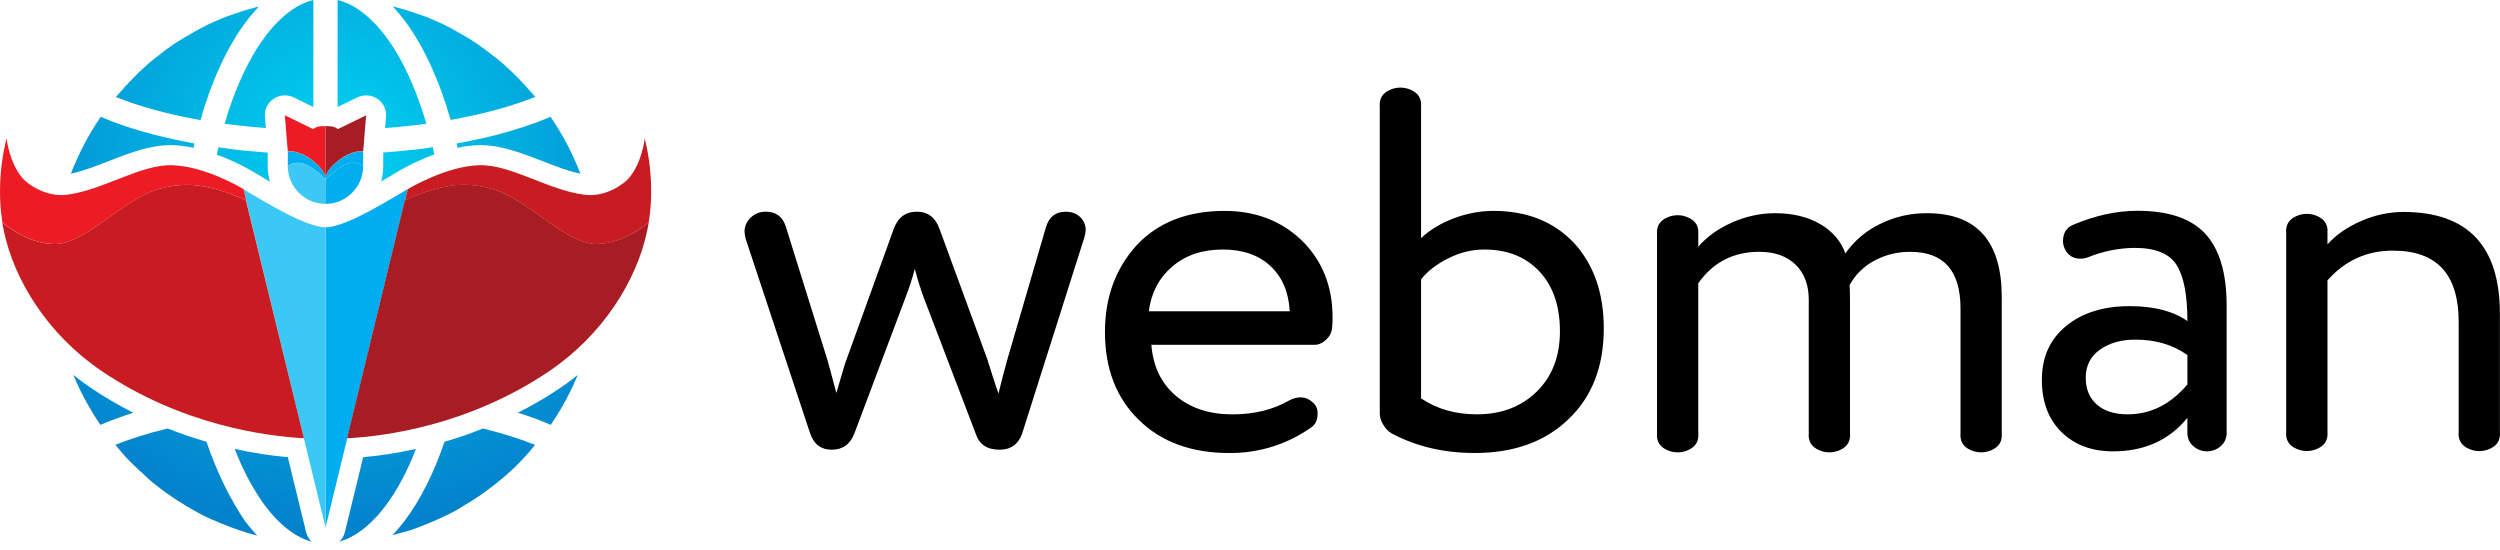 <?xml version="1.0" encoding="UTF-8"?> <svg xmlns="http://www.w3.org/2000/svg" width="259" height="57" viewBox="0 0 259 57" fill="none"><path d="M34.976 11.085V0C37.108 0.516 38.81 2.251 39.928 3.729C41.647 5.998 43.092 9.126 44.175 12.821C43.711 12.889 43.246 12.941 42.782 12.992C41.836 13.096 40.873 13.199 39.893 13.268L39.996 12.116C40.065 11.377 39.721 10.655 39.102 10.243C38.758 10.002 38.346 9.882 37.933 9.882C37.624 9.882 37.314 9.951 37.022 10.088L34.976 11.085ZM22.63 15.261C22.578 15.502 22.509 15.759 22.458 16.017C24.573 16.791 26.172 17.753 26.275 17.822C26.292 17.839 27.015 18.268 27.96 18.819C27.823 18.303 27.737 17.77 27.737 17.22V15.845V15.811C26.602 15.725 25.467 15.622 24.349 15.502C23.782 15.416 23.197 15.347 22.63 15.261ZM24.659 12.992C25.605 13.096 26.567 13.199 27.547 13.268L27.444 12.116C27.376 11.377 27.72 10.655 28.338 10.243C28.682 10.002 29.095 9.882 29.508 9.882C29.817 9.882 30.127 9.951 30.419 10.088L32.465 11.085V0C30.333 0.516 28.631 2.251 27.513 3.729C25.794 5.998 24.349 9.126 23.266 12.821C23.73 12.889 24.195 12.941 24.659 12.992ZM47.304 14.866C47.339 15.02 47.373 15.158 47.407 15.313C48.13 15.158 48.869 15.055 49.608 15.038C49.677 15.038 49.746 15.038 49.815 15.038C51.947 15.038 54.079 15.88 56.142 16.67C57.483 17.186 58.842 17.736 60.132 17.994C59.34 15.931 58.309 13.955 57.036 12.099C55.369 12.821 53.477 13.439 51.362 13.989C50.073 14.316 48.714 14.608 47.304 14.866ZM25.519 2.217C25.931 1.667 26.378 1.151 26.808 0.687C26.774 0.687 26.757 0.705 26.722 0.705H26.705C26.585 0.739 26.482 0.756 26.361 0.791C26.344 0.791 26.344 0.791 26.327 0.808C26.224 0.842 26.103 0.859 26 0.894C25.983 0.894 25.966 0.911 25.948 0.911C25.845 0.945 25.725 0.98 25.622 0.997C25.605 0.997 25.587 1.014 25.57 1.014C25.467 1.048 25.364 1.083 25.243 1.117C25.226 1.117 25.209 1.134 25.192 1.134C25.089 1.169 24.968 1.203 24.865 1.237C24.848 1.237 24.831 1.255 24.831 1.255C24.728 1.289 24.607 1.323 24.504 1.358C24.487 1.358 24.487 1.358 24.47 1.375C24.349 1.409 24.246 1.461 24.126 1.495C24.126 1.495 24.126 1.495 24.109 1.495C23.988 1.53 23.885 1.581 23.765 1.615C23.765 1.615 23.765 1.615 23.747 1.615C23.627 1.65 23.524 1.701 23.421 1.736C23.404 1.736 23.404 1.736 23.386 1.753C23.283 1.787 23.18 1.839 23.06 1.873C23.043 1.873 23.025 1.89 23.025 1.89C22.922 1.925 22.819 1.976 22.716 2.028C22.699 2.028 22.681 2.045 22.664 2.045C22.561 2.097 22.458 2.131 22.355 2.183C22.337 2.183 22.32 2.2 22.303 2.2C22.2 2.251 22.097 2.286 21.994 2.337C21.976 2.337 21.959 2.354 21.959 2.354C21.856 2.406 21.753 2.458 21.65 2.492C21.633 2.492 21.633 2.509 21.615 2.509C21.512 2.561 21.409 2.612 21.306 2.664C21.306 2.664 21.289 2.664 21.289 2.681C21.065 2.784 20.859 2.904 20.635 3.008C20.635 3.008 20.618 3.008 20.618 3.025C20.515 3.076 20.412 3.128 20.309 3.197C20.291 3.197 20.291 3.214 20.274 3.214C20.171 3.265 20.068 3.317 19.982 3.386C19.965 3.386 19.948 3.403 19.948 3.403C19.844 3.454 19.758 3.506 19.655 3.575C19.638 3.575 19.621 3.592 19.621 3.592C19.518 3.643 19.432 3.712 19.328 3.764C19.311 3.764 19.294 3.781 19.294 3.781C19.191 3.832 19.105 3.901 19.002 3.953C18.985 3.953 18.985 3.97 18.967 3.97C18.864 4.039 18.778 4.09 18.675 4.159C18.658 4.159 18.658 4.176 18.641 4.176C18.538 4.245 18.434 4.296 18.331 4.365C18.331 4.365 18.331 4.365 18.314 4.365C18.211 4.434 18.108 4.503 18.005 4.571C17.901 4.64 17.798 4.709 17.712 4.778L17.695 4.795C17.592 4.864 17.506 4.932 17.403 5.001C17.386 5.001 17.386 5.018 17.368 5.018C17.282 5.087 17.179 5.156 17.093 5.224C17.076 5.242 17.059 5.242 17.059 5.259C16.973 5.328 16.87 5.396 16.784 5.465C16.766 5.482 16.749 5.482 16.749 5.499C16.663 5.568 16.577 5.637 16.474 5.706C16.457 5.723 16.457 5.723 16.44 5.74C16.354 5.809 16.268 5.878 16.165 5.946C16.147 5.946 16.147 5.963 16.13 5.963C16.044 6.032 15.941 6.118 15.855 6.187L15.838 6.204C15.649 6.359 15.46 6.513 15.271 6.685L15.253 6.702C15.167 6.788 15.081 6.857 14.995 6.943C14.978 6.96 14.978 6.96 14.961 6.977C14.875 7.046 14.789 7.132 14.703 7.201C14.686 7.218 14.686 7.218 14.669 7.235C14.583 7.304 14.497 7.39 14.428 7.459C14.411 7.476 14.411 7.476 14.394 7.493C14.308 7.579 14.222 7.648 14.153 7.734C14.136 7.751 14.136 7.751 14.118 7.768C14.033 7.854 13.964 7.923 13.878 8.009C13.861 8.026 13.861 8.026 13.843 8.043C13.757 8.129 13.671 8.215 13.603 8.284C13.603 8.301 13.585 8.301 13.585 8.318C13.499 8.404 13.414 8.49 13.328 8.576C13.328 8.576 13.328 8.576 13.31 8.593C13.224 8.679 13.138 8.765 13.052 8.868C13.052 8.868 13.052 8.868 13.035 8.885C12.949 8.971 12.863 9.057 12.794 9.16C12.794 9.177 12.777 9.177 12.777 9.194C12.691 9.28 12.623 9.366 12.537 9.452C12.519 9.469 12.519 9.469 12.502 9.487C12.433 9.572 12.347 9.658 12.279 9.744C12.261 9.762 12.261 9.779 12.244 9.779C12.175 9.865 12.089 9.951 12.021 10.037L12.004 10.054C14.445 11.033 17.454 11.858 20.773 12.443C21.942 8.301 23.576 4.795 25.519 2.217ZM46.685 12.425C50.004 11.841 53.013 11.016 55.455 10.037L55.437 10.019C55.369 9.933 55.283 9.847 55.214 9.762C55.197 9.744 55.197 9.727 55.179 9.727C55.111 9.641 55.025 9.555 54.956 9.469C54.939 9.452 54.939 9.452 54.922 9.435C54.836 9.349 54.767 9.263 54.681 9.177C54.681 9.16 54.664 9.16 54.664 9.143C54.578 9.057 54.509 8.971 54.423 8.868C54.423 8.868 54.423 8.868 54.406 8.851C54.32 8.765 54.234 8.679 54.148 8.576C54.148 8.576 54.148 8.576 54.131 8.559C54.045 8.473 53.959 8.387 53.873 8.301C53.873 8.301 53.855 8.284 53.855 8.266C53.77 8.18 53.684 8.095 53.615 8.026C53.597 8.009 53.597 8.009 53.58 7.991C53.494 7.905 53.426 7.837 53.34 7.751C53.322 7.734 53.322 7.734 53.305 7.716C53.219 7.63 53.151 7.562 53.065 7.476C53.047 7.459 53.047 7.459 53.03 7.441C52.944 7.356 52.858 7.287 52.789 7.218C52.772 7.201 52.772 7.201 52.755 7.184C52.669 7.098 52.583 7.029 52.497 6.96C52.48 6.943 52.48 6.943 52.463 6.926C52.377 6.84 52.291 6.771 52.205 6.685L52.188 6.668C51.998 6.513 51.809 6.342 51.62 6.187L51.603 6.17C51.517 6.101 51.414 6.015 51.328 5.946C51.311 5.946 51.311 5.929 51.293 5.929C51.208 5.86 51.121 5.792 51.018 5.723C51.001 5.706 51.001 5.706 50.984 5.689C50.898 5.62 50.812 5.551 50.709 5.482C50.692 5.465 50.674 5.465 50.674 5.448C50.588 5.379 50.502 5.31 50.399 5.242C50.382 5.224 50.365 5.224 50.365 5.207C50.279 5.139 50.176 5.07 50.09 5.001C50.073 5.001 50.073 4.984 50.055 4.984C49.969 4.915 49.866 4.846 49.763 4.778L49.746 4.76C49.643 4.692 49.54 4.623 49.454 4.554C49.35 4.486 49.247 4.417 49.144 4.348C49.041 4.279 48.938 4.211 48.835 4.159L48.817 4.142C48.714 4.073 48.628 4.021 48.525 3.953C48.508 3.953 48.508 3.936 48.491 3.936C48.388 3.884 48.301 3.815 48.198 3.764C48.181 3.764 48.164 3.747 48.164 3.747C48.061 3.695 47.975 3.626 47.872 3.575C47.855 3.575 47.837 3.557 47.837 3.557C47.734 3.506 47.648 3.437 47.545 3.386C47.528 3.386 47.511 3.368 47.511 3.368C47.407 3.317 47.304 3.265 47.218 3.197C47.201 3.197 47.201 3.179 47.184 3.179C47.081 3.128 46.978 3.076 46.874 3.008C46.874 3.008 46.857 3.008 46.857 2.99C46.634 2.87 46.427 2.767 46.204 2.664C46.204 2.664 46.187 2.664 46.187 2.647C46.083 2.595 45.98 2.543 45.877 2.492C45.86 2.492 45.86 2.475 45.843 2.475C45.739 2.423 45.636 2.372 45.533 2.337C45.516 2.337 45.499 2.32 45.499 2.32C45.396 2.269 45.292 2.234 45.189 2.183C45.172 2.183 45.155 2.165 45.138 2.165C45.035 2.114 44.931 2.079 44.828 2.028C44.811 2.028 44.794 2.011 44.777 2.011C44.673 1.959 44.57 1.925 44.467 1.873C44.45 1.873 44.433 1.856 44.433 1.856C44.33 1.805 44.226 1.77 44.106 1.736C44.089 1.736 44.089 1.736 44.072 1.719C43.951 1.667 43.848 1.633 43.728 1.598C43.607 1.547 43.504 1.512 43.384 1.478C43.384 1.478 43.384 1.478 43.367 1.478C43.246 1.444 43.143 1.392 43.023 1.358C43.006 1.358 43.006 1.358 42.988 1.34C42.885 1.306 42.765 1.272 42.662 1.237C42.645 1.237 42.627 1.22 42.627 1.22C42.524 1.186 42.404 1.151 42.301 1.117C42.283 1.117 42.266 1.1 42.249 1.1C42.146 1.066 42.043 1.031 41.922 0.997C41.905 0.997 41.888 0.98 41.871 0.98C41.768 0.945 41.647 0.911 41.544 0.894C41.527 0.894 41.51 0.876 41.492 0.876C41.389 0.842 41.269 0.808 41.166 0.791C41.148 0.791 41.148 0.791 41.131 0.773C41.011 0.739 40.908 0.722 40.788 0.687H40.77C40.736 0.687 40.719 0.67 40.684 0.67C41.131 1.134 41.561 1.65 41.974 2.2C43.883 4.795 45.516 8.301 46.685 12.425ZM43.092 15.484C41.974 15.605 40.856 15.725 39.704 15.794V15.828V17.203C39.704 17.753 39.635 18.303 39.481 18.801C40.444 18.251 41.148 17.805 41.166 17.805C41.286 17.736 42.868 16.773 45 16C44.949 15.742 44.897 15.502 44.828 15.244C44.261 15.347 43.676 15.416 43.092 15.484ZM46.049 45.766C44.949 49.014 43.556 51.781 41.94 53.929C41.527 54.479 41.097 54.977 40.667 55.441C40.684 55.441 40.702 55.441 40.719 55.424C40.805 55.407 40.891 55.373 40.977 55.355C41.028 55.338 41.063 55.338 41.114 55.321C41.2 55.304 41.286 55.27 41.355 55.252C41.407 55.235 41.441 55.218 41.492 55.218C41.578 55.201 41.647 55.166 41.733 55.149C41.785 55.132 41.836 55.115 41.871 55.115C41.94 55.098 42.008 55.081 42.06 55.063C42.129 55.046 42.18 55.029 42.249 55.012C42.301 54.995 42.352 54.977 42.421 54.96C42.49 54.943 42.559 54.909 42.627 54.892C42.679 54.874 42.73 54.857 42.782 54.84C42.851 54.823 42.937 54.788 43.006 54.754C43.057 54.737 43.092 54.72 43.143 54.703C43.229 54.668 43.298 54.651 43.367 54.617C43.418 54.599 43.453 54.582 43.504 54.565C43.573 54.531 43.659 54.513 43.728 54.479C43.779 54.462 43.814 54.445 43.865 54.428C43.934 54.393 44.003 54.376 44.072 54.342C44.123 54.324 44.175 54.29 44.244 54.273C44.295 54.256 44.364 54.221 44.416 54.204C44.467 54.187 44.502 54.17 44.553 54.153C44.622 54.118 44.708 54.084 44.777 54.049C44.811 54.032 44.845 54.015 44.88 54.015C44.966 53.981 45.052 53.946 45.138 53.895C45.172 53.877 45.206 53.86 45.224 53.86C45.31 53.826 45.413 53.774 45.499 53.74C45.533 53.723 45.55 53.706 45.585 53.706C45.671 53.671 45.774 53.62 45.86 53.568C45.894 53.551 45.911 53.534 45.946 53.534C46.032 53.482 46.135 53.448 46.221 53.396C46.255 53.379 46.273 53.362 46.307 53.362C46.393 53.31 46.496 53.276 46.582 53.224C46.599 53.207 46.634 53.207 46.651 53.19C46.754 53.139 46.84 53.087 46.943 53.035C46.96 53.018 46.995 53.018 47.012 53.001C47.115 52.95 47.236 52.881 47.339 52.829C47.339 52.829 47.356 52.829 47.356 52.812C47.407 52.778 47.476 52.743 47.528 52.709C47.545 52.692 47.562 52.692 47.579 52.675C47.682 52.623 47.769 52.571 47.872 52.503C47.889 52.486 47.923 52.468 47.941 52.451C48.026 52.4 48.112 52.348 48.198 52.297C48.233 52.279 48.25 52.262 48.284 52.245C48.37 52.193 48.456 52.142 48.542 52.09C48.577 52.073 48.594 52.056 48.628 52.039C48.714 51.987 48.8 51.935 48.869 51.884C48.903 51.867 48.938 51.85 48.955 51.832C49.041 51.781 49.11 51.729 49.196 51.678C49.23 51.661 49.264 51.626 49.299 51.609C49.368 51.557 49.436 51.506 49.522 51.454C49.557 51.437 49.591 51.403 49.643 51.386C49.712 51.351 49.763 51.3 49.832 51.265C49.883 51.231 49.935 51.197 49.969 51.162C50.021 51.128 50.055 51.093 50.107 51.059C50.176 51.008 50.227 50.973 50.296 50.922C50.348 50.887 50.382 50.853 50.434 50.819C50.502 50.767 50.554 50.733 50.623 50.681C50.657 50.647 50.709 50.612 50.743 50.578C50.795 50.544 50.864 50.492 50.915 50.458C50.967 50.423 51.001 50.389 51.053 50.355C51.104 50.32 51.156 50.269 51.208 50.234C51.259 50.2 51.311 50.148 51.362 50.114C51.414 50.08 51.465 50.028 51.517 49.994C51.569 49.959 51.603 49.925 51.654 49.873C51.706 49.822 51.758 49.787 51.827 49.736C51.861 49.701 51.912 49.667 51.947 49.633C52.016 49.581 52.067 49.529 52.136 49.478C52.17 49.461 52.188 49.426 52.222 49.409C52.291 49.34 52.359 49.289 52.428 49.22C52.463 49.203 52.48 49.169 52.514 49.151C52.583 49.083 52.652 49.031 52.721 48.962C52.755 48.945 52.772 48.911 52.807 48.894C52.875 48.825 52.944 48.756 53.013 48.705C53.03 48.687 53.065 48.653 53.082 48.636C53.151 48.567 53.219 48.498 53.305 48.43C53.322 48.413 53.357 48.395 53.374 48.361C53.443 48.292 53.529 48.223 53.597 48.138C53.615 48.12 53.632 48.103 53.649 48.086C53.718 48.017 53.804 47.931 53.873 47.862C53.89 47.845 53.907 47.828 53.907 47.828C53.976 47.759 54.062 47.673 54.131 47.587C54.148 47.57 54.148 47.57 54.165 47.553C54.234 47.467 54.32 47.398 54.389 47.313C54.406 47.295 54.406 47.295 54.423 47.278C54.492 47.192 54.578 47.106 54.646 47.02C54.664 47.003 54.664 46.986 54.681 46.986C54.75 46.9 54.836 46.814 54.904 46.728C54.922 46.711 54.939 46.694 54.939 46.677C55.008 46.591 55.093 46.505 55.162 46.419C55.179 46.402 55.197 46.385 55.197 46.367C55.265 46.281 55.334 46.196 55.42 46.11L55.437 46.092C53.855 45.456 52.016 44.872 50.021 44.391C48.697 44.941 47.356 45.388 46.049 45.766ZM37.624 47.364L35.732 55.115C35.629 55.51 35.44 55.854 35.148 56.112C37.194 55.545 38.844 53.86 39.928 52.417C41.131 50.836 42.197 48.825 43.092 46.505C41.045 46.969 39.171 47.227 37.624 47.364ZM58.051 40.18C56.589 41.177 55.111 42.019 53.649 42.758C54.87 43.136 56.005 43.549 57.054 44.013C58.171 42.38 59.117 40.645 59.856 38.84C59.272 39.321 58.67 39.768 58.051 40.18ZM31.709 55.115L29.817 47.364C28.27 47.227 26.395 46.969 24.315 46.505C25.209 48.825 26.292 50.819 27.479 52.417C28.562 53.86 30.213 55.545 32.259 56.112C32.018 55.854 31.812 55.51 31.709 55.115ZM21.392 45.766C20.102 45.388 18.761 44.941 17.368 44.391C15.374 44.872 13.534 45.439 11.952 46.092L11.969 46.11C12.038 46.196 12.107 46.281 12.193 46.367C12.21 46.385 12.227 46.402 12.227 46.419C12.296 46.505 12.365 46.591 12.451 46.677C12.468 46.694 12.485 46.711 12.485 46.728C12.554 46.814 12.64 46.9 12.709 46.986C12.726 47.003 12.726 47.02 12.743 47.02C12.812 47.106 12.898 47.192 12.966 47.278C12.984 47.295 12.984 47.295 13.001 47.313C13.07 47.398 13.156 47.467 13.224 47.553C13.242 47.57 13.242 47.57 13.259 47.587C13.328 47.656 13.414 47.742 13.482 47.811C13.499 47.828 13.517 47.845 13.517 47.845C13.585 47.914 13.671 48 13.74 48.069C13.757 48.086 13.775 48.103 13.792 48.12C13.861 48.189 13.929 48.258 14.015 48.327C14.033 48.344 14.067 48.378 14.084 48.395C14.153 48.464 14.222 48.533 14.29 48.602C14.308 48.619 14.342 48.653 14.359 48.67C14.428 48.739 14.497 48.808 14.566 48.859C14.6 48.877 14.617 48.911 14.652 48.928C14.72 48.997 14.789 49.048 14.858 49.117C14.892 49.151 14.909 49.169 14.944 49.203C15.013 49.272 15.081 49.323 15.15 49.392C15.184 49.426 15.219 49.444 15.236 49.478C15.288 49.529 15.357 49.581 15.408 49.633C15.443 49.667 15.494 49.701 15.528 49.736C15.58 49.787 15.632 49.822 15.683 49.873C15.735 49.908 15.786 49.959 15.821 49.994C15.872 50.028 15.924 50.08 15.976 50.114C16.027 50.148 16.079 50.2 16.13 50.234C16.182 50.269 16.233 50.32 16.285 50.355C16.337 50.389 16.388 50.423 16.44 50.475C16.491 50.509 16.543 50.561 16.595 50.595C16.646 50.629 16.68 50.664 16.732 50.698C16.801 50.75 16.852 50.784 16.921 50.836C16.973 50.87 17.007 50.904 17.059 50.939C17.128 50.99 17.179 51.025 17.248 51.076C17.299 51.111 17.351 51.145 17.386 51.179C17.437 51.214 17.471 51.248 17.523 51.265C17.592 51.317 17.661 51.351 17.712 51.403C17.747 51.42 17.781 51.454 17.815 51.471C17.884 51.523 17.97 51.575 18.039 51.626C18.073 51.643 18.108 51.661 18.125 51.695C18.211 51.746 18.28 51.798 18.366 51.85C18.4 51.867 18.417 51.884 18.451 51.901C18.538 51.953 18.623 52.004 18.709 52.056C18.744 52.073 18.761 52.09 18.795 52.107C18.881 52.159 18.967 52.211 19.053 52.262C19.07 52.279 19.105 52.297 19.122 52.314C19.208 52.365 19.311 52.417 19.397 52.486C19.414 52.503 19.449 52.503 19.466 52.52C19.569 52.589 19.672 52.64 19.793 52.709L19.81 52.726C19.982 52.829 20.154 52.915 20.343 53.018C20.36 53.035 20.377 53.035 20.395 53.053C20.498 53.104 20.601 53.156 20.687 53.207C20.704 53.224 20.738 53.224 20.756 53.242C20.859 53.293 20.945 53.345 21.048 53.396C21.065 53.413 21.099 53.413 21.117 53.431C21.22 53.482 21.306 53.517 21.409 53.568C21.426 53.585 21.461 53.585 21.478 53.603C21.564 53.654 21.667 53.688 21.77 53.74C21.805 53.757 21.822 53.757 21.856 53.774C21.942 53.826 22.045 53.86 22.131 53.895C22.166 53.912 22.183 53.912 22.217 53.929C22.303 53.964 22.406 54.015 22.492 54.049C22.527 54.067 22.544 54.067 22.578 54.084C22.664 54.118 22.75 54.153 22.836 54.187C22.871 54.204 22.905 54.221 22.939 54.239C22.991 54.256 23.06 54.29 23.111 54.307C23.163 54.324 23.197 54.342 23.249 54.359C23.318 54.393 23.404 54.428 23.472 54.445C23.507 54.462 23.558 54.479 23.593 54.496C23.679 54.531 23.747 54.565 23.834 54.582C23.868 54.599 23.919 54.617 23.954 54.634C24.04 54.668 24.109 54.685 24.195 54.72C24.246 54.737 24.28 54.754 24.332 54.771C24.418 54.806 24.487 54.823 24.573 54.857C24.624 54.874 24.676 54.892 24.71 54.909C24.779 54.926 24.865 54.96 24.934 54.977C24.985 54.995 25.037 55.012 25.089 55.029C25.157 55.046 25.226 55.063 25.278 55.098C25.347 55.115 25.398 55.132 25.467 55.149C25.519 55.166 25.57 55.184 25.605 55.201C25.691 55.218 25.759 55.252 25.845 55.27C25.897 55.287 25.931 55.304 25.983 55.304C26.069 55.321 26.138 55.355 26.224 55.373C26.275 55.39 26.309 55.39 26.361 55.407C26.447 55.424 26.533 55.459 26.602 55.476C26.619 55.476 26.636 55.476 26.653 55.493C26.224 55.029 25.794 54.531 25.381 53.981C23.885 51.781 22.492 48.997 21.392 45.766ZM11.316 16.67C13.379 15.863 15.511 15.038 17.643 15.038C17.712 15.038 17.781 15.038 17.85 15.038C18.589 15.055 19.328 15.158 20.051 15.313C20.085 15.158 20.119 15.02 20.154 14.866C18.744 14.608 17.403 14.316 16.113 13.989C13.998 13.457 12.107 12.821 10.439 12.099C9.166 13.955 8.135 15.931 7.344 17.994C8.616 17.719 9.992 17.186 11.316 16.67ZM9.407 40.18C8.788 39.768 8.186 39.321 7.602 38.84C8.341 40.645 9.287 42.38 10.404 44.013C11.453 43.566 12.588 43.154 13.809 42.758C12.347 42.019 10.869 41.177 9.407 40.18Z" fill="url(#paint0_radial_2936_2329)"></path><path d="M33.72 23.544V54.634L31.485 45.422L25.501 20.778L25.209 19.592C25.209 19.592 28.82 21.809 30.918 22.737C33.015 23.648 33.72 23.544 33.72 23.544Z" fill="#3BC8F4"></path><path d="M42.25 19.575L41.957 20.761L35.974 45.406L33.738 54.617V23.545C33.738 23.545 34.461 23.648 36.558 22.72C38.639 21.792 42.25 19.575 42.25 19.575Z" fill="#01AEF0"></path><path d="M25.502 20.778C25.502 20.778 23.077 19.523 20.309 19.197C18.641 19.008 16.767 19.386 15.477 19.936C12.055 21.414 8.599 25.281 5.676 25.281C2.736 25.281 0.243 23.012 0.243 23.012C-0.497 18.32 0.69 14.351 0.69 14.351C0.69 14.351 0.93 16.877 2.392 18.527C2.787 18.974 4.662 20.452 6.914 20.177C10.663 19.713 14.514 17.032 17.816 17.117C21.306 17.203 25.227 19.592 25.227 19.592L25.502 20.778Z" fill="#ED1B24"></path><path d="M31.485 45.405C27.513 45.182 18.846 44.047 10.559 38.462C4.936 34.664 1.463 29.01 0.397 23.923C0.328 23.613 0.276 23.304 0.225 23.012C0.225 23.012 2.718 25.28 5.658 25.28C8.598 25.28 12.055 21.414 15.459 19.936C16.749 19.386 18.623 19.008 20.291 19.197C23.059 19.506 25.484 20.778 25.484 20.778L31.485 45.405Z" fill="#C81C22"></path><path d="M67.215 23.013C67.163 23.322 67.112 23.614 67.043 23.923C65.977 29.01 62.504 34.665 56.881 38.463C48.61 44.048 39.944 45.2 35.955 45.406L41.939 20.761C41.939 20.761 44.363 19.507 47.132 19.18C48.8 18.991 50.674 19.369 51.963 19.919C55.385 21.397 58.841 25.264 61.764 25.264C64.722 25.281 67.215 23.013 67.215 23.013Z" fill="#A81D24"></path><path d="M67.216 23.012C67.216 23.012 64.723 25.281 61.782 25.281C58.842 25.281 55.386 21.414 51.981 19.936C50.692 19.386 48.818 19.008 47.15 19.197C44.382 19.506 41.957 20.778 41.957 20.778L42.249 19.592C42.249 19.592 46.187 17.203 49.66 17.117C52.944 17.032 56.813 19.713 60.562 20.177C62.814 20.469 64.688 18.974 65.084 18.527C66.546 16.877 66.786 14.351 66.786 14.351C66.786 14.351 67.955 18.32 67.216 23.012Z" fill="#C81C22"></path><path d="M33.722 18.457V18.595C33.722 18.595 32.501 17.289 31.469 16.962C30.437 16.636 29.818 17.22 29.818 17.22V15.69C29.818 15.69 30.867 15.501 32.312 16.584C33.687 17.598 33.722 18.371 33.722 18.457Z" fill="#01AEF0"></path><path d="M33.722 18.595V21.121C31.572 21.121 29.818 19.369 29.818 17.22C29.818 17.22 30.437 16.653 31.469 16.962C32.518 17.289 33.722 18.595 33.722 18.595Z" fill="#3BC8F4"></path><path d="M33.721 13.061V18.458C33.721 18.372 33.686 17.599 32.31 16.567C30.866 15.485 29.817 15.674 29.817 15.674V15.742L29.508 11.944L32.431 13.371C32.431 13.371 32.689 13.182 32.981 13.113C33.273 13.061 33.721 13.061 33.721 13.061Z" fill="#ED1B24"></path><path d="M33.721 18.457V18.595C33.721 18.595 34.941 17.289 35.973 16.962C37.005 16.636 37.624 17.22 37.624 17.22V15.69C37.624 15.69 36.575 15.501 35.131 16.584C33.772 17.598 33.721 18.371 33.721 18.457Z" fill="#01AEF0"></path><path d="M33.721 18.595V21.121C35.87 21.121 37.624 19.369 37.624 17.22C37.624 17.22 37.005 16.653 35.973 16.962C34.941 17.289 33.721 18.595 33.721 18.595Z" fill="#01AEF0"></path><path d="M33.721 13.061V18.458C33.721 18.372 33.755 17.599 35.131 16.567C36.575 15.485 37.624 15.674 37.624 15.674V15.742L37.933 11.944L35.01 13.371C35.01 13.371 34.752 13.182 34.46 13.113C34.185 13.061 33.721 13.061 33.721 13.061Z" fill="#A81D24"></path><path d="M97.345 23.746L102.317 37.302C102.351 37.457 102.395 37.609 102.452 37.757C102.541 38.023 102.674 38.442 102.853 39.011C103.031 39.581 103.228 40.169 103.442 40.777C103.727 39.567 104.048 38.339 104.404 37.094L108.361 23.538C108.683 22.47 109.36 21.936 110.393 21.936C111.035 21.936 111.543 22.123 111.917 22.497C112.099 22.674 112.242 22.885 112.339 23.119C112.435 23.353 112.483 23.605 112.478 23.858C112.456 24.073 112.42 24.287 112.372 24.498L105.904 44.882C105.511 46.022 104.725 46.591 103.546 46.59C102.263 46.59 101.443 46.038 101.086 44.935L95.686 30.791C95.334 29.829 95.03 28.849 94.777 27.856C94.497 28.906 94.158 29.939 93.761 30.951L88.522 44.882C88.094 46.022 87.308 46.591 86.164 46.59C85.058 46.59 84.311 46.021 83.924 44.882L77.24 24.707C77.187 24.479 77.151 24.247 77.133 24.013C77.13 23.737 77.186 23.464 77.297 23.211C77.407 22.958 77.57 22.731 77.774 22.545C77.979 22.346 78.222 22.188 78.488 22.083C78.754 21.977 79.039 21.926 79.325 21.931C80.395 21.931 81.09 22.447 81.411 23.48L85.741 37.356C85.811 37.606 85.909 37.962 86.034 38.424C86.159 38.887 86.283 39.357 86.409 39.836C86.535 40.315 86.613 40.611 86.645 40.718C87.287 38.511 87.625 37.391 87.66 37.355L92.58 23.745C93.007 22.536 93.81 21.931 94.987 21.93C96.133 21.93 96.92 22.536 97.345 23.746Z" fill="black"></path><path d="M138.051 32.837C138.063 33.23 138.045 33.623 137.998 34.014C137.949 34.469 137.729 34.89 137.383 35.191C137.009 35.546 136.608 35.724 136.18 35.724H119.282C119.461 37.967 120.308 39.728 121.824 41.008C123.339 42.287 125.291 42.928 127.678 42.929C129.923 42.929 131.884 42.449 133.56 41.488C133.919 41.283 134.325 41.173 134.739 41.167C135.273 41.167 135.754 41.399 136.182 41.862C136.403 42.132 136.518 42.474 136.503 42.822C136.503 43.499 136.289 43.98 135.861 44.264C133.381 46.027 130.405 46.961 127.36 46.932C123.438 46.932 120.319 45.795 118.002 43.519C115.649 41.244 114.473 38.201 114.473 34.392C114.473 30.798 115.578 27.791 117.788 25.372C119.998 23.025 123.028 21.85 126.879 21.85C130.051 21.85 132.706 22.864 134.845 24.892C136.982 26.987 138.051 29.635 138.051 32.837ZM119.016 32.248H133.614C133.508 30.257 132.84 28.691 131.609 27.552C130.379 26.413 128.728 25.846 126.657 25.851C124.553 25.851 122.816 26.44 121.444 27.617C120.072 28.794 119.263 30.338 119.016 32.249V32.248Z" fill="black"></path><path d="M147.222 11.061V24.674C148.113 23.821 149.244 23.136 150.617 22.619C151.922 22.116 153.309 21.854 154.708 21.846C158.201 21.846 160.999 22.967 163.103 25.209C165.134 27.45 166.15 30.385 166.151 34.015C166.151 37.965 164.939 41.096 162.514 43.408C160.09 45.756 156.846 46.931 152.783 46.931C149.575 46.931 146.705 46.255 144.175 44.903C143.818 44.689 143.523 44.385 143.32 44.022C143.091 43.681 142.962 43.284 142.945 42.874V11.061C142.873 10.243 143.212 9.665 143.962 9.326C144.312 9.16 144.694 9.074 145.082 9.074C145.469 9.074 145.852 9.16 146.202 9.326C146.953 9.665 147.293 10.244 147.222 11.061ZM147.222 28.941V41.27C148.861 42.374 150.787 42.926 153 42.925C155.532 42.925 157.6 42.14 159.203 40.571C160.807 39.002 161.609 36.92 161.609 34.326C161.609 31.693 160.896 29.62 159.47 28.108C158.044 26.595 156.136 25.843 153.745 25.851C152.461 25.86 151.197 26.171 150.055 26.759C148.842 27.36 147.898 28.087 147.222 28.941Z" fill="black"></path><path d="M175.941 24.276V25.557C176.831 24.526 177.998 23.69 179.443 23.049C180.847 22.417 182.369 22.089 183.908 22.087C185.725 22.087 187.276 22.461 188.56 23.209C189.845 23.957 190.718 24.971 191.18 26.251C192.095 24.949 193.328 23.902 194.763 23.209C196.274 22.458 197.941 22.074 199.629 22.087C204.797 22.087 207.381 24.987 207.382 30.788V44.879C207.453 45.697 207.114 46.275 206.365 46.612C206.015 46.778 205.633 46.864 205.245 46.864C204.858 46.864 204.475 46.778 204.125 46.612C203.377 46.276 203.038 45.698 203.109 44.879V31.962C203.109 28.047 201.379 26.091 197.92 26.091C196.603 26.072 195.303 26.394 194.147 27.025C193.069 27.602 192.185 28.484 191.607 29.56C191.641 29.739 191.66 30.307 191.66 31.268V44.879C191.731 45.697 191.392 46.275 190.644 46.612C190.294 46.778 189.911 46.864 189.524 46.864C189.136 46.864 188.753 46.778 188.403 46.612C187.655 46.276 187.316 45.698 187.387 44.879V31.051C187.387 29.521 186.933 28.311 186.024 27.421C185.115 26.532 183.857 26.087 182.251 26.088C179.578 26.088 177.475 27.173 175.941 29.343V44.88C176.012 45.698 175.673 46.276 174.924 46.613C174.574 46.779 174.192 46.866 173.804 46.866C173.417 46.866 173.034 46.779 172.684 46.613C171.936 46.277 171.597 45.699 171.668 44.88V24.282C171.596 23.464 171.935 22.886 172.684 22.547C173.034 22.381 173.417 22.295 173.804 22.295C174.192 22.295 174.574 22.381 174.924 22.547C175.674 22.881 176.013 23.457 175.941 24.276Z" fill="black"></path><path d="M211.537 39.349C211.537 37 212.375 35.141 214.05 33.771C215.725 32.402 217.918 31.717 220.627 31.716C223.158 31.716 225.154 32.232 226.615 33.264C226.615 30.561 226.241 28.622 225.492 27.446C224.744 26.271 223.3 25.682 221.161 25.681C219.511 25.697 217.879 26.022 216.349 26.641C216.094 26.742 215.822 26.796 215.547 26.801C214.761 26.801 214.209 26.445 213.89 25.734C213.785 25.498 213.731 25.244 213.729 24.986C213.729 24.133 214.086 23.564 214.799 23.279C217.078 22.318 219.289 21.838 221.429 21.838C224.672 21.838 227.025 22.639 228.488 24.24C229.95 25.842 230.681 28.313 230.68 31.655V44.892C230.679 45.139 230.626 45.383 230.524 45.608C230.423 45.833 230.275 46.035 230.09 46.199C229.696 46.56 229.181 46.76 228.646 46.76C228.112 46.76 227.596 46.56 227.202 46.199C227.017 46.035 226.869 45.834 226.767 45.608C226.666 45.383 226.613 45.139 226.613 44.892V43.29C224.726 45.604 222.159 46.76 218.913 46.76C216.703 46.76 214.921 46.093 213.566 44.759C212.212 43.425 211.536 41.621 211.537 39.349ZM226.615 39.829V36.787C225.121 35.719 223.321 35.185 221.214 35.186C219.752 35.186 218.531 35.533 217.552 36.227C216.573 36.92 216.082 37.89 216.082 39.135C216.082 40.312 216.465 41.237 217.231 41.91C217.998 42.584 219.059 42.922 220.415 42.925C222.801 42.925 224.867 41.893 226.615 39.829V39.829Z" fill="black"></path><path d="M241.126 29.048V44.74C241.197 45.558 240.859 46.136 240.111 46.474C239.76 46.641 239.376 46.727 238.988 46.727C238.599 46.727 238.215 46.641 237.865 46.474C237.116 46.137 236.777 45.559 236.848 44.74V24.143C236.777 23.324 237.115 22.746 237.865 22.408C238.215 22.241 238.599 22.154 238.988 22.154C239.376 22.154 239.76 22.241 240.111 22.408C240.859 22.747 241.197 23.325 241.126 24.143V25.32C242.016 24.324 243.183 23.515 244.628 22.892C246.003 22.283 247.488 21.965 248.991 21.957C255.657 21.957 258.99 25.48 258.99 32.525V44.748C259.061 45.567 258.722 46.145 257.974 46.482C257.624 46.648 257.241 46.734 256.854 46.734C256.466 46.734 256.084 46.648 255.734 46.482C254.985 46.145 254.646 45.568 254.717 44.748V33.331C254.717 28.421 252.454 25.966 247.926 25.967C245.21 25.958 242.944 26.985 241.126 29.048Z" fill="black"></path><defs><radialGradient id="paint0_radial_2936_2329" cx="0" cy="0" r="1" gradientUnits="userSpaceOnUse" gradientTransform="translate(34.887 15.572) scale(39.255 39.235)"><stop stop-color="#01D3F1"></stop><stop offset="1" stop-color="#0382CC"></stop></radialGradient></defs></svg> 